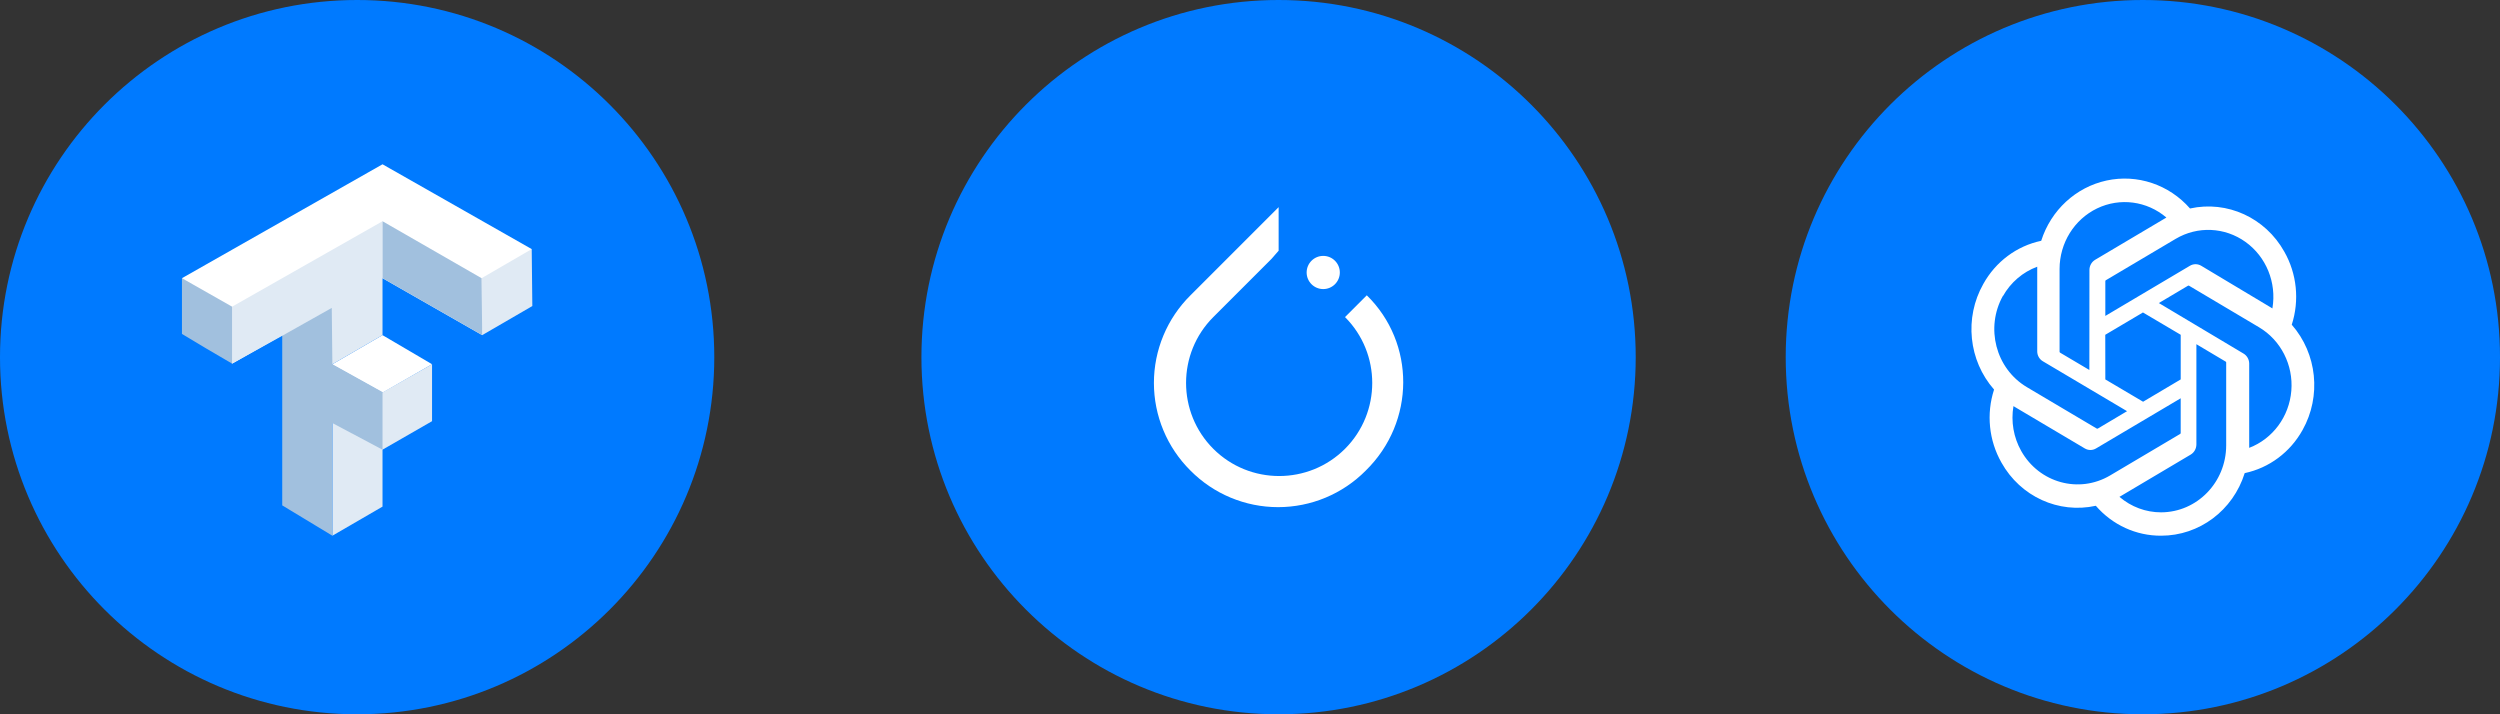 <?xml version="1.0" encoding="UTF-8"?>
<svg xmlns="http://www.w3.org/2000/svg" width="350" height="100" viewBox="0 0 350 100" fill="none">
  <rect x="0" y="0" width="350" height="100" fill="#333333" stroke="none"/>
  <circle cx="50" cy="50" r="50" fill="#007AFF"></circle>
  <path d="M46.533 50.993L53.553 46.92L60.486 50.993L53.553 54.98L46.533 51.08V50.993ZM25.473 38.947L53.553 23L74.44 34.873L67.507 46.92L53.554 38.947L32.494 50.907L25.473 38.947Z" fill="white"></path>
  <path d="M46.533 66.94V58.967L53.466 54.98L60.486 50.993V58.966L53.553 62.953V70.926L46.533 75V66.94ZM46.533 50.993L39.513 47.006L32.493 50.906V42.933L53.553 30.973V46.92L46.533 50.993ZM67.42 42.933V38.946L74.44 34.873L74.527 42.846L67.507 46.919L67.42 42.933Z" fill="#E0EAF4"></path>
  <path d="M39.513 70.753V47.007L46.446 43.107L46.533 50.994L53.553 54.894V62.954L46.533 59.227V75L39.513 70.753ZM28.94 48.827L25.473 46.747V38.947L32.493 42.934V50.907L28.94 48.827ZM53.553 38.947V30.973L67.42 38.946L67.507 46.919L53.554 38.946L53.553 38.947Z" fill="#A1C0DE"></path>
  <circle cx="179" cy="50" r="50" fill="#007AFF"></circle>
  <g clip-path="url(#clip0_1_57)">
    <path d="M191.351 41.342L188.302 44.392C193.384 49.474 193.384 57.75 188.302 62.832C183.22 67.915 174.943 67.915 169.861 62.832C164.779 57.75 164.779 49.474 169.861 44.392L177.993 36.26L179.009 35.099V29L166.667 41.342C165.045 42.948 163.758 44.859 162.879 46.965C162 49.071 161.548 51.33 161.548 53.612C161.548 55.894 162 58.153 162.879 60.259C163.758 62.365 165.045 64.276 166.667 65.882C168.272 67.503 170.183 68.791 172.289 69.669C174.395 70.548 176.654 71 178.936 71C181.218 71 183.478 70.548 185.584 69.669C187.69 68.791 189.601 67.503 191.206 65.882C198.176 59.057 198.176 48.022 191.351 41.342Z" fill="white"></path>
    <path d="M185.253 40.471C186.536 40.471 187.576 39.431 187.576 38.148C187.576 36.865 186.536 35.825 185.253 35.825C183.97 35.825 182.93 36.865 182.93 38.148C182.93 39.431 183.97 40.471 185.253 40.471Z" fill="white"></path>
  </g>
  <circle cx="300" cy="50" r="50" fill="#007AFF"></circle>
  <g clip-path="url(#clip1_1_57)">
    <path d="M320.846 45.46C321.947 42.054 321.566 38.326 319.8 35.23C317.147 30.483 311.813 28.04 306.602 29.188C303.666 25.832 299.211 24.341 294.915 25.274C290.62 26.206 287.132 29.424 285.769 33.712C282.345 34.432 279.392 36.635 277.663 39.754C274.98 44.493 275.59 50.471 279.169 54.538C278.065 57.942 278.441 61.67 280.206 64.768C282.863 69.517 288.201 71.958 293.415 70.81C295.735 73.492 299.065 75.019 302.556 74.998C307.896 75.004 312.626 71.461 314.258 66.236C317.68 65.514 320.633 63.312 322.363 60.194C325.013 55.465 324.401 49.517 320.846 45.46ZM302.554 71.727C300.422 71.731 298.358 70.962 296.723 69.558L297.01 69.39L306.698 63.643C307.189 63.348 307.491 62.809 307.495 62.223V48.188L311.59 50.623C311.631 50.645 311.659 50.685 311.666 50.731V62.362C311.657 67.531 307.583 71.715 302.554 71.727ZM282.968 63.133C281.899 61.237 281.515 59.014 281.884 56.854L282.171 57.031L291.868 62.778C292.358 63.073 292.963 63.073 293.451 62.778L305.297 55.76V60.618C305.295 60.668 305.271 60.717 305.23 60.747L295.416 66.562C291.058 69.143 285.486 67.61 282.968 63.133ZM280.416 41.449C281.492 39.54 283.191 38.085 285.212 37.34V49.167C285.205 49.749 285.506 50.288 286 50.577L297.788 57.565L293.693 60C293.648 60.025 293.593 60.025 293.548 60L283.755 54.195C279.403 51.604 277.911 45.884 280.418 41.403V41.449H280.416ZM314.065 49.483L302.237 42.426L306.323 40C306.368 39.975 306.422 39.975 306.467 40L316.26 45.815C319.316 47.627 321.081 51.09 320.786 54.704C320.492 58.318 318.195 61.431 314.888 62.699V50.872C314.873 50.292 314.56 49.764 314.065 49.483ZM318.143 43.185L317.856 43.008L308.175 37.211C307.684 36.914 307.075 36.914 306.583 37.211L294.746 44.229V39.37C294.741 39.32 294.763 39.27 294.805 39.241L304.598 33.437C307.661 31.624 311.47 31.791 314.37 33.87C317.271 35.949 318.741 39.563 318.141 43.144V43.185H318.143ZM292.511 51.798L288.416 49.373C288.375 49.348 288.347 49.304 288.34 49.255V37.654C288.343 34.02 290.391 30.718 293.593 29.177C296.796 27.636 300.576 28.137 303.295 30.458L303.008 30.626L293.318 36.373C292.826 36.667 292.525 37.207 292.521 37.792L292.511 51.798ZM294.737 46.87L300.013 43.745L305.299 46.87V53.118L300.032 56.243L294.746 53.118L294.737 46.87Z" fill="white"></path>
  </g>
  <defs>
    <clipPath id="clip0_1_57">
      <rect width="42" height="42" fill="white" transform="translate(158 29)"></rect>
    </clipPath>
    <clipPath id="clip1_1_57">
      <rect width="48" height="50" fill="white" transform="translate(276 25)"></rect>
    </clipPath>
  </defs>
</svg>

